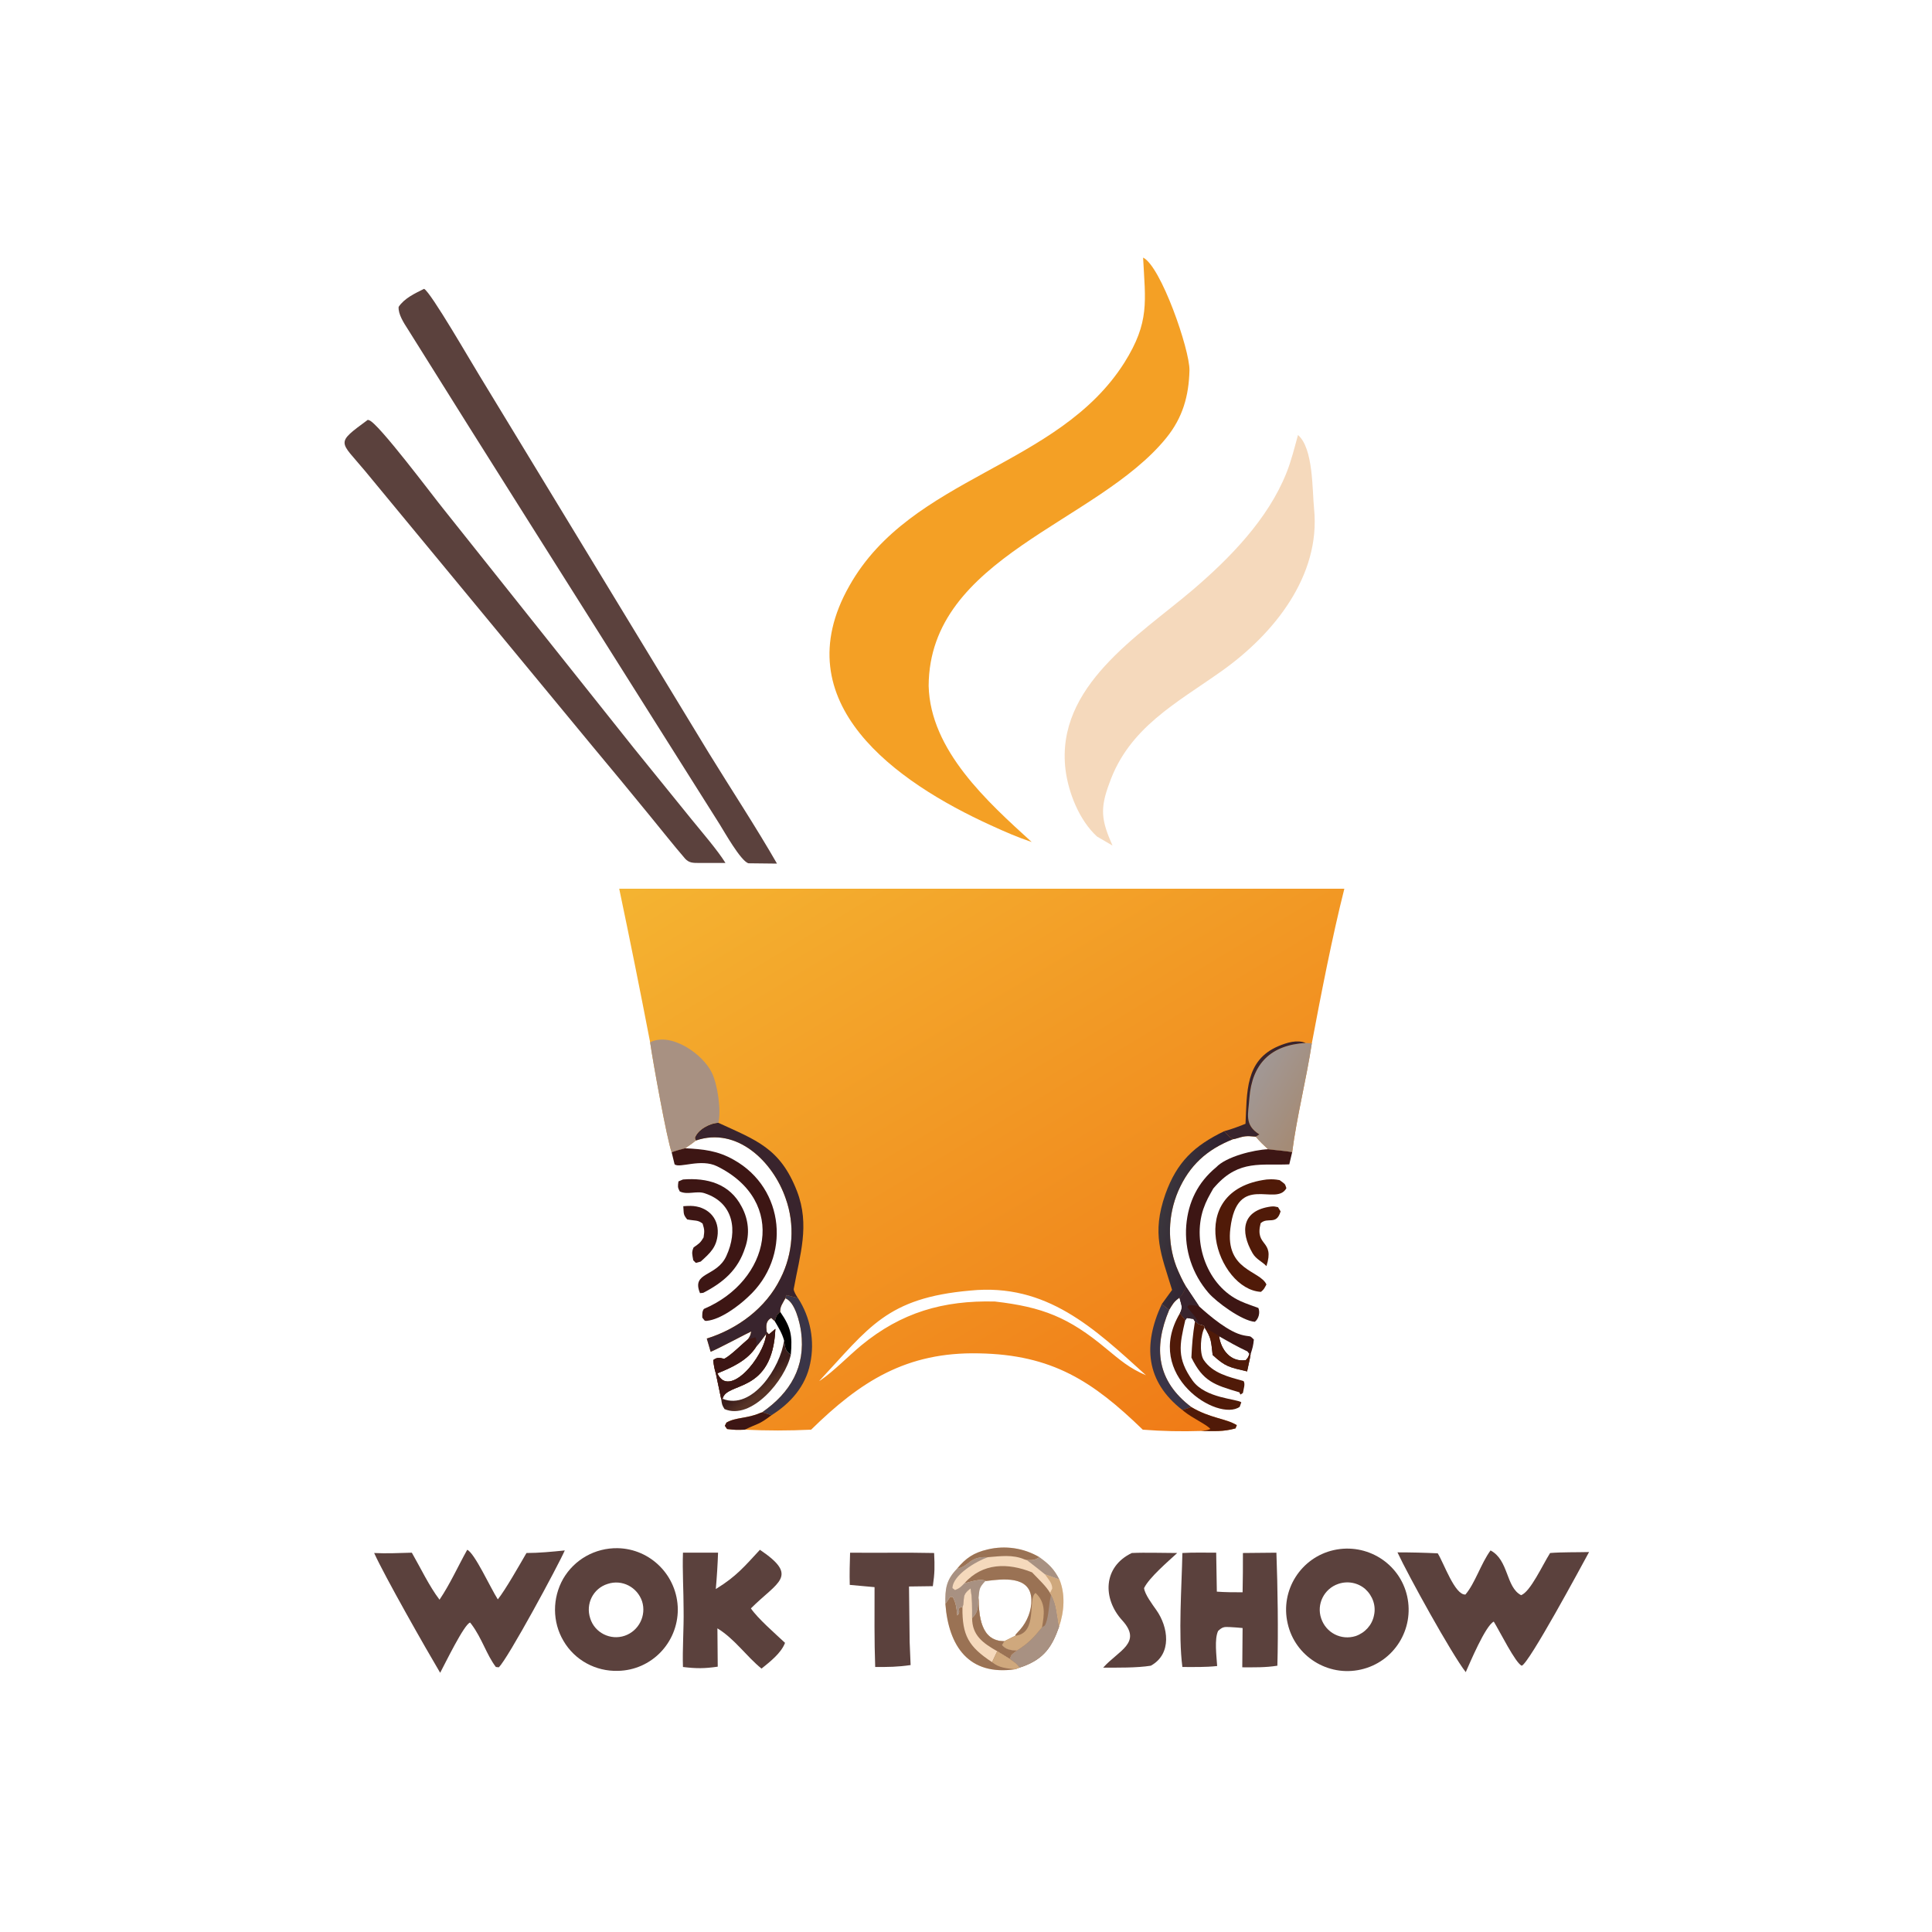 <svg version="1.2" xmlns="http://www.w3.org/2000/svg" viewBox="0 0 600 600" width="600" height="600">
	<title>Proyecto nuevo</title>
	<defs>
		<linearGradient id="g1" x2="1" gradientUnits="userSpaceOnUse" gradientTransform="matrix(-120.577,-200.574,207.692,-124.856,374.705,441.299)">
			<stop offset="0" stop-color="#f07c17"/>
			<stop offset="1" stop-color="#f4b331"/>
		</linearGradient>
		<linearGradient id="g2" x2="1" gradientUnits="userSpaceOnUse" gradientTransform="matrix(-17.212,-9.634,15.464,-27.628,406.848,343.863)">
			<stop offset="0" stop-color="#a48b76"/>
			<stop offset="1" stop-color="#a29895"/>
		</linearGradient>
		<linearGradient id="g3" x2="1" gradientUnits="userSpaceOnUse" gradientTransform="matrix(14.11,2.856,-9.408,46.477,361.494,374.346)">
			<stop offset="0" stop-color="#3a353c"/>
			<stop offset="1" stop-color="#31212f"/>
		</linearGradient>
		<linearGradient id="g4" x2="1" gradientUnits="userSpaceOnUse" gradientTransform="matrix(2.372,3.066,-8.316,6.433,233.305,430.1)">
			<stop offset="0" stop-color="#3b1d1b"/>
			<stop offset="1" stop-color="#573427"/>
		</linearGradient>
	</defs>
	<style>
		.s0 { fill: url(#g1) } 
		.s1 { fill: #39242d } 
		.s2 { fill: #3d1614 } 
		.s3 { fill: #a89182 } 
		.s4 { fill: url(#g2) } 
		.s5 { fill: url(#g3) } 
		.s6 { fill: #3a3547 } 
		.s7 { fill: #501a08 } 
		.s8 { fill: #f4a025 } 
		.s9 { fill: #f5d9bc } 
		.s10 { fill: #5b413d } 
		.s11 { fill: #9a7254 } 
		.s12 { fill: #cfa87d } 
		.s13 { fill: url(#g4) } 
		.s14 { fill: #000000 } 
	</style>
	<g id="Layer 1">
		<path class="s0" d="m192.3 276h225.2c-3.7 14.6-7.3 33.1-10.1 48-1.7 11.2-4.7 22.9-6.1 33.8-2.2-0.4-5.2-0.6-7.5-0.9-1.4-1.3-2.6-2.4-3.8-3.9-3.2-0.3-3.5-0.2-6.5 0.7l-0.6 0.1c-8.1 3.2-13.5 8.1-17 16.1-3.2 7.5-3.4 15.9-0.6 23.4 0.8 2 2 4.6 3.1 6.4-0.6 1.1-1.2 2.7-2.1 3.3-1.8 1.3-2.1 2-3.2 3.8-5 11.9-3.8 22.1 6.9 30.2 5.9 3.5 10.7 3.5 14.1 5.6l-0.4 1c-3.9 1.1-6.7 0.8-10.7 0.8q-9.1 0.3-18.1-0.4c-15.5-15-28.1-23.3-50.9-23.7-22.5-0.5-36.8 8.7-52.1 23.7q-10.3 0.5-20.6 0c-2.4 0.1-3 0.1-5.5-0.2l-0.7-1 0.5-1c2.9-1.7 6.4-1.2 10.5-3l0.6-0.2c8.8-6.1 13.5-14.2 12.1-24.9-0.4-3-1.9-9.4-4.9-10.5-0.8 1.5-1.7 2.6-1.6 4.2-1.4 1.3-1 0.9-1.7 2.9l-1.1-1c-1.7 1-1.6 2.4-1.4 4.3l0.7 0.8 2-1.7c-0.9 20.4-15.2 16.3-16.4 21.7l-0.4 0.2-1.7-8.1c-0.5-1.7-0.6-2.4-0.8-4.1 1.7-1.4 3-0.2 3.6-0.5 2-1.1 5.4-4.5 7.2-6 0.7-1.1 0.7-1.1 1-2.4-0.4 0.1-10.3 5.4-12.6 6.3l-1.2-4.1c9.6-3 18.4-9.5 22.9-18.7 3.9-7.7 4.5-16.7 1.6-24.8-3.9-11.4-15.1-22.4-27.9-18-1.2 1-2 1.5-3.3 2.4-1.1 0.3-3.3 0.8-4.2 1.3-1.5-4.1-5.9-28.6-6.7-34.2q-4.6-23.9-9.6-47.7zm45.7 138.2c-1 1.3-2.1 2.9-3.2 4.1-2.7 4.2-7.5 6.4-12 8.2 3.5 8 14.4-4.8 15.2-12.3zm16.4 14.7l0.5-0.3c4.2-2.9 8.5-7.4 12.6-10.8 12.4-10.2 25.4-14 41.5-13.6 14.7 1.7 22.9 4.9 34.5 14.6 4.4 3.6 7.2 6.1 12.4 8.3-16-14.5-30.8-28.7-54.6-26.3-26 2.3-31.4 11.5-46.9 28.1z"/>
		<path class="s1" d="m216.1 354.2l-0.3-0.8c0.9-2.6 4.6-4.6 7.3-4.7 11.7 5.4 19.2 7.8 24.4 21.2 4.1 10.6 0.9 19.8-1 30.4-0.1 0.6 0.9 2.3 1.3 2.8-1.3-0.3-2.4-0.6-3.6-0.9l-0.3 1c-0.8 1.5-1.7 2.6-1.6 4.2-1.4 1.3-1 0.9-1.7 2.9l-1.1-1c-1.7 1-1.6 2.4-1.4 4.3l0.7 0.8 2-1.7c-0.9 20.4-15.2 16.3-16.4 21.7l-0.4 0.2-1.7-8.1c-0.5-1.7-0.6-2.4-0.8-4.1 1.7-1.4 3-0.2 3.6-0.5 2-1.1 5.4-4.5 7.2-6 0.7-1.1 0.7-1.1 1-2.4-0.4 0.1-10.3 5.4-12.6 6.3l-1.2-4.1c9.6-3 18.4-9.5 22.9-18.7 3.9-7.7 4.5-16.7 1.6-24.8-3.9-11.4-15.1-22.4-27.9-18zm6.7 72.3c3.5 8 14.4-4.8 15.2-12.3-1 1.3-2.1 2.9-3.2 4.1-2.7 4.2-7.5 6.4-12 8.2z"/>
		<path class="s2" d="m238.8 414.4l2-1.7c-0.9 20.4-15.2 16.3-16.4 21.7l-0.4 0.2-1.7-8.1c-0.5-1.7-0.6-2.4-0.8-4.1 1.7-1.4 3-0.2 3.6-0.5 2-1.1 5.4-4.5 7.2-6l2.3-0.6c0.5 1 0.3 1.8 0.2 3-2.7 4.2-7.5 6.4-12 8.2 3.5 8 14.4-4.8 15.2-12.3z"/>
		<path class="s3" d="m201.9 323.7c6.4-3.3 16.4 3.6 19.2 9.5 1.8 3.8 2.9 11.6 2 15.5-2.7 0.1-6.4 2.1-7.3 4.7l0.3 0.8c-1.2 1-2 1.5-3.3 2.4-1.1 0.3-3.3 0.8-4.2 1.3-1.5-4.1-5.9-28.6-6.7-34.2z"/>
		<path class="s4" d="m390 353l1.1-0.7c-4.8-3-3.4-6.4-3.1-11.2 0.8-10.8 6.7-16.6 17.5-17.2l1.9 0.1c-1.7 11.2-4.7 22.9-6.1 33.8-2.2-0.4-5.2-0.6-7.5-0.9-1.4-1.3-2.6-2.4-3.8-3.9z"/>
		<path class="s5" d="m364 400.6c-3.4-11.2-6.4-17.3-2.1-29.7 3.6-10.1 9-15.1 18.3-19.6 0.9 1 1.5 1.8 2.7 2.5-8.1 3.2-13.5 8.1-17 16.1-3.2 7.5-3.4 15.9-0.6 23.4 0.8 2 2 4.6 3.1 6.4-0.6 1.1-1.2 2.7-2.1 3.3-1.8 1.3-2.1 2-3.2 3.8l-2.3-1.8z"/>
		<path class="s6" d="m243.9 403.2l0.3-1c1.2 0.3 2.3 0.6 3.6 0.9 3.9 6 5.3 13.4 3.8 20.4-1.4 7-6.1 12.3-12 16l-2.9-0.9c8.8-6.1 13.5-14.2 12.1-24.9-0.4-3-1.9-9.4-4.9-10.5z"/>
		<path class="s6" d="m367.2 437.9c-11.4-8.9-12.3-20.2-6.4-32.9l2.3 1.8c-5 11.9-3.8 22.1 6.9 30.2z"/>
		<path class="s1" d="m386.8 349c0.5-9.6-0.2-19.7 10.2-24.1 2.6-1.1 5.8-2.1 8.5-1-10.8 0.6-16.7 6.4-17.5 17.2-0.3 4.8-1.7 8.2 3.1 11.2l-1.1 0.7c-3.2-0.3-3.5-0.2-6.5 0.7l-0.6 0.1c-1.2-0.7-1.8-1.5-2.7-2.5 2.5-0.7 4.1-1.3 6.6-2.3z"/>
		<path class="s7" d="m370 437c5.9 3.5 10.7 3.5 14.1 5.6l-0.4 1c-3.9 1.1-6.7 0.8-10.7 0.8 1.4-0.2 1.5-0.1 2.9-0.6-1.1-1.4-5.5-3.3-8.2-5.5l-0.5-0.4z"/>
		<path class="s2" d="m231.3 444c-2.4 0.1-3 0.1-5.5-0.2l-0.7-1 0.5-1c2.9-1.7 6.4-1.2 10.5-3l0.6-0.2 2.9 0.9c-4.1 3.1-4 2.4-8.3 4.5z"/>
		<path class="s8" d="m355 80c5.5 2.6 14.5 28.6 14.4 35-0.2 8-2.1 14.7-7.2 21-21.5 26.5-73.6 36.9-73.8 77 0.5 20.1 18.4 36.1 32 48.5-4.7-1.6-8.1-3.1-12.7-5.2-29.2-13.3-64.6-38-43.9-74.4 19.2-34.1 64.8-36.7 85.4-69.3 7.9-12.6 6.5-19 5.8-32.6z"/>
		<path class="s9" d="m403.1 135.1c4.8 4.1 4.4 17 5 22.9 2.1 20.9-12.6 39-28.7 50.4-13.9 9.9-28.8 17.5-34.9 34.9-3 8-2.4 11.6 1 19.3l-4.8-2.8c-5.5-5-8.9-13.6-9.8-20.8-3.1-25.9 22.7-41.5 39.5-55.8 11.6-9.9 23.4-22 29.1-36.3 1.5-3.7 2.5-7.8 3.6-11.8z"/>
		<path class="s10" d="m131.7 89.7c2.1 1 14.8 23.1 17.3 27.1l31.6 52 39.5 65c6.7 10.9 14.9 23.4 21.2 34.4l-8.9-0.1c-2.4-0.8-7.4-9.7-8.9-12.1l-20-31.7c-25.6-40.7-51.4-81.3-76.8-122-1.3-2-3.1-4.8-2.9-7 1.8-2.7 5.1-4.2 7.9-5.6z"/>
		<path class="s10" d="m114.2 130.4q0.2 0 0.4 0.1c2.7 0.6 20.2 24 22.9 27.3l59.4 74.6 17.9 22.1c3 3.7 8.1 9.6 10.5 13.5h-8.3c-1.7 0-3 0-4.2-1.3-3.8-4.4-7.4-9-11.1-13.5q-8.9-10.9-18-21.8l-70.3-85.1c-7.9-9.5-9.4-8.4 0.8-15.9z"/>
		<path class="s10" d="m191.8 480.8c10.3 0.2 18.6 8.6 18.7 19 0 10.4-8.2 18.9-18.6 19.1-6.9 0.2-13.4-3.3-16.9-9.3-3.5-5.9-3.5-13.3-0.1-19.3 3.5-6 9.9-9.6 16.9-9.5zm2.2 27.2c4.4-1.5 6.8-6.3 5.4-10.7-1.5-4.4-6.2-6.9-10.7-5.4-4.5 1.4-6.9 6.2-5.4 10.7 1.4 4.5 6.3 6.9 10.7 5.4z"/>
		<path class="s10" d="m414.2 481.4c10.3-2.3 20.5 4.1 22.8 14.3 2.3 10.3-4.1 20.5-14.4 22.8-10.2 2.3-20.4-4.1-22.7-14.3-2.4-10.3 4.1-20.5 14.3-22.8zm6.8 26.7c2.9-1 5.1-3.4 5.7-6.4 0.7-3-0.4-6.1-2.7-8.2-2.3-2-5.5-2.6-8.4-1.6-4.4 1.5-6.8 6.3-5.3 10.7 1.5 4.5 6.2 6.9 10.7 5.5z"/>
		<path class="s9" d="m297.2 487.2c2.7-3.3 5.2-5 9.5-6 5.4-1.3 11.2-0.5 16.1 2.4 2.9 2.1 4.5 3.6 6.2 6.9 1.9 4.6 1.5 10-0.1 14.7-2.2 6.3-4.7 9.9-11.1 12.3l-1.2 0.4-1.3 0.5c-14.4 2.1-20.7-7.1-21.7-20.3-0.1-4.6 0.2-7.4 3.6-10.9zm8.7 3.9c-1.9 2.1-1.7 2.4-2 5.1 0.1 5.5 0.6 13.5 8 13.5l3.4-1.7c0.1-0.4 0-0.2 0.3-0.6l1.2-1.3c2.2-2.5 3.6-6 3.5-9.3-0.2-7.7-9.2-6.4-14.1-5.8z"/>
		<path class="s11" d="m299.5 491.7c5.7-6.4 13.5-6.4 21-3.4 1.7 1.8 4.5 4.4 5.6 6.4l0.3 0.5c1.7 2.8 1.8 6.5 2.5 10-2.2 6.3-4.7 9.9-11.1 12.3l-1.2 0.4c-0.8-1.3-1.8-1.8-3-2.7 0.7-1.8 0.5-1.2 2.2-2.6-1.9-0.1-3.4-0.3-4.6-1.7l0.7-1.2 3.4-1.7c0.1-0.4 0-0.2 0.3-0.6l1.2-1.3c2.2-2.5 3.6-6 3.5-9.3-0.2-7.7-9.2-6.4-14.1-5.8-1.7-0.9-4.5 0.2-6.7 0.7z"/>
		<path class="s3" d="m326.4 495.2c1.7 2.8 1.8 6.5 2.5 10-2.2 6.3-4.7 9.9-11.1 12.3l-1.2 0.4c-0.8-1.3-1.8-1.8-3-2.7 0.7-1.8 0.5-1.2 2.2-2.6 3.6-2.3 5.1-3.9 7.8-7.2l0.9-0.6c1-1.9 1.2-5.2 1.5-7.4z"/>
		<path class="s12" d="m315.3 508c7.2-0.8 3.7-11.5 6.3-13.3 3.3 3.1 2.7 6.7 2 10.7-2.7 3.3-4.2 4.9-7.8 7.2-1.9-0.1-3.4-0.3-4.6-1.7l0.7-1.2z"/>
		<path class="s11" d="m298.9 499.2c0.9-2.7-0.5-3.7 2.5-5.9 0.6 3.2 0.5 5.9 0.5 9.2 2-1.9 1.7-3.3 2-6.3 0.1 5.5 0.6 13.5 8 13.5l-0.7 1.2c1.2 1.4 2.7 1.6 4.6 1.7-1.7 1.4-1.5 0.8-2.2 2.6 1.2 0.9 2.2 1.4 3 2.7l-1.3 0.5c-14.4 2.1-20.7-7.1-21.7-20.3l1.5-2.2 0.8 0.1c1 1.8 1.2 3.6 1.4 5.7 1.4-1.3-0.4-2.2 1.3-2.6z"/>
		<path class="s9" d="m298.9 499.2c0.9-2.7-0.5-3.7 2.5-5.9 0.6 3.2 0.5 5.9 0.5 9.2 2-1.9 1.7-3.3 2-6.3 0.1 5.5 0.6 13.5 8 13.5l-0.7 1.2c1.2 1.4 2.7 1.6 4.6 1.7-1.7 1.4-1.5 0.8-2.2 2.6l-3.9-2.4-1.6 3.4c-7.3-4.8-9.3-8.3-9.2-17z"/>
		<path class="s11" d="m301.9 502.5c2-1.9 1.7-3.3 2-6.3 0.1 5.5 0.6 13.5 8 13.5l-0.7 1.2c1.2 1.4 2.7 1.6 4.6 1.7-1.7 1.4-1.5 0.8-2.2 2.6l-3.9-2.4c-4.4-2.5-7.8-4.9-7.8-10.3z"/>
		<path class="s12" d="m309.7 512.8l3.9 2.4c1.2 0.9 2.2 1.4 3 2.7l-1.3 0.5c-2.8-0.3-5-0.4-7.2-2.2z"/>
		<path class="s3" d="m297.2 487.2c3.9-0.8 3.9-4 9.6-3.6-3.5 1.2-10.9 5.5-11 9.6l0.8 0.6c1.5-0.6 1.7-0.9 2.9-2.1 2.2-0.5 5-1.6 6.7-0.7l-0.3 0.1c-1.9 2.1-1.7 2.4-2 5.1-0.3 3 0 4.4-2 6.3 0-3.3 0.1-6-0.5-9.2-3 2.2-1.6 3.2-2.5 5.9l-0.3-0.1c-1.7 0.4 0.1 1.3-1.3 2.6-0.2-2.1-0.4-3.9-1.4-5.7l-0.8-0.1-1.5 2.2c-0.1-4.6 0.2-7.4 3.6-10.9z"/>
		<path class="s11" d="m297.2 487.2c2.7-3.3 5.2-5 9.5-6 5.4-1.3 11.2-0.5 16.1 2.4-1.6 1-1.9 0.9-3.9 0.9l-0.7-0.2c-3.7-1.6-7.6-1-11.4-0.7-5.7-0.4-5.7 2.8-9.6 3.6z"/>
		<path class="s12" d="m324.5 488.9l4.5 1.6c1.9 4.6 1.5 10-0.1 14.7-0.7-3.5-0.8-7.2-2.5-10l-0.3-0.5 0.7-1.4c-0.1-1.8-1.2-2.8-2.3-4.4z"/>
		<path class="s3" d="m322.8 483.6c2.9 2.1 4.5 3.6 6.2 6.9l-4.5-1.6c-1.7-1.4-3.8-3-5.6-4.4 2 0 2.3 0.1 3.9-0.9z"/>
		<path class="s10" d="m462.9 481.5c5.7 3 4.7 11.4 9.5 13.9 2.9-1.1 6.6-9.3 9-13.1 3.6-0.3 8.4-0.2 12.1-0.3-2.5 4.6-18.6 34.5-20.9 35.3-1.9-0.7-6.9-10.8-8.7-13.7-2.6 1.3-7.4 12.8-8.7 15.7-4.5-5.8-17.9-30.1-21.2-37.2q6.3 0 12.5 0.3c1.9 3 5.3 13 8.6 12.8 3-3.5 4.8-9.6 7.8-13.7z"/>
		<path class="s10" d="m145.1 481.3c2.3 1 7.2 11.8 9.5 15.4 2.4-3 6.8-10.8 8.9-14.4 3.8 0 8-0.4 11.9-0.8-2 4.6-17.7 33.7-20.5 36.3l-0.9-0.1c-2.9-3.8-4.3-8.9-7.6-13.3l-0.4-0.5c-1.8 0.4-7.9 13-9.3 15.6-4.4-7.4-17.3-30.1-20.5-37.2 3.6 0.2 8 0 11.7-0.1 2.7 4.7 5.4 10.4 8.6 14.6 3.3-4.9 5.7-10.3 8.6-15.5z"/>
		<path class="s10" d="m367.2 482.3c3.2-0.2 7.3-0.1 10.5-0.1l0.2 12.1c2.6 0.2 5.3 0.2 8 0.2 0.1-4 0.1-8.2 0.1-12.2l10.4-0.1c0.4 10.7 0.6 24.6 0.3 35.1-3.8 0.6-7.1 0.5-10.9 0.5l0.1-12.2q-2-0.2-4-0.3c-1.8-0.1-2.3 0-3.6 1.2-1.2 2.5-0.5 7.7-0.3 10.9-3.7 0.4-7.2 0.3-10.8 0.3-1.3-9.9-0.2-25.1 0-35.4z"/>
		<path class="s10" d="m222.3 493.5l0.3-0.2c6-3.7 8.6-6.8 13.4-12 12.3 8.3 5.5 9.9-2.8 18.2 2.1 3.1 7.5 7.8 10.6 10.7-1.2 3.2-4.7 5.9-7.3 8-4.7-3.8-8.3-9.2-13.7-12.5l0.1 11.9c-4.2 0.6-6.6 0.6-10.8 0.1-0.2-5.3 0.3-12.2 0.2-17.7 0-5.8-0.4-12.2-0.2-17.8h10.9q-0.2 5.6-0.7 11.3z"/>
		<path class="s10" d="m264 482.2c8.7 0.1 17.4-0.1 26.1 0.1 0.2 4.2 0.2 6.2-0.4 10.3l-7.4 0.1 0.2 17.2 0.3 7.2c-4.2 0.6-6.8 0.6-11 0.6-0.3-8-0.2-16.8-0.2-24.8-2.5-0.2-5.2-0.5-7.7-0.7-0.1-3.5 0-6.5 0.1-10z"/>
		<path class="s10" d="m351.5 482.3c4.1-0.2 9.9 0 14.1 0-2.8 2.6-8.7 7.6-10.3 10.9 0.2 1.9 2.6 5.1 3.8 6.8 3.7 5.2 5 13.6-1.7 17.3-4.3 0.7-10.5 0.6-14.8 0.6 4.7-5.3 12.3-7.7 5.9-14.7-6.1-6.7-6-16.6 3-20.9z"/>
		<path class="s2" d="m208.6 357.9c0.9-0.5 3.1-1 4.2-1.3 5.6 0.3 10 0.7 15.1 3.6 15.9 8.9 17.8 30.3 4.5 42.5-2.9 2.8-8.6 7.1-12.9 7.5-0.8 0.1-0.7-0.2-1.4-1 0-1-0.1-1.9 0.5-2.7 20.5-8.7 26.2-33.4 4.1-44.3-5.1-2.5-11.6 0.7-13.2-0.6z"/>
		<path class="s2" d="m377.7 362.5c3.1-3.3 11.6-5.4 16.1-5.6 2.3 0.3 5.3 0.5 7.5 0.9l-0.9 3.8c-8.6 0.4-15.5-1.5-22.8 6.6q-0.4 0.5-0.8 0.9c-1.3 2.3-2.2 3.8-3.1 6.4-3.5 10.5 1.3 24 11.6 28.6 1.7 0.8 3.7 1.4 5.5 2.1 0.6 1.4 0.1 3.4-1.1 4.3-4-0.3-11.9-6.1-14.4-9-5-5.8-7.5-13.3-6.9-20.9 0.6-7.3 3.6-13.4 9.3-18.1z"/>
		<path class="s2" d="m212.1 366.3c7.5-0.6 14.5 1.3 18.2 8.4 2.2 4 2.6 8.6 1.1 12.8-2.2 6.9-6.8 10.8-13 14l-1 0.1c-2.8-6.7 5.2-4.9 8.2-11.6 3.5-7.6 2.4-16.4-6.7-19.4-2.5-0.9-5.4 0.6-7.8-0.6-0.7-1.3-0.6-1.6-0.4-3.1z"/>
		<path class="s7" d="m393.4 366.3c1.8-0.1 2.3-0.1 4 0.2 1.7 1.3 1.6 0.9 2.1 2.5-3.2 5.9-15.3-5.1-17.4 12.5-1.6 13.1 9.2 13 11.2 17.4-0.6 1.1-0.7 1.5-1.7 2.3-13.6-0.7-24.3-31.6 1.8-34.9z"/>
		<path class="s2" d="m368.4 399.7l4 6c3.3 3 9.3 8.1 13.8 9 2.3 0.5 1.8-0.1 3.2 1.3-0.2 2-0.4 2.6-1 4.5-0.2 1.5-0.8 3.8-1.1 5.4-5.5-1.3-6.7-1.4-10.7-5.1-0.5-4.1-0.3-5.1-2.5-8.5l-0.2-0.6-1.5-0.4-1.3-0.9-0.5-0.8c-0.9-0.1-0.6-0.1-1.4-0.2l-0.6-0.1-0.5 0.7c-0.4-0.6-1.2-1.5-1.7-2.1 1.1-2 0.4-2.7-0.1-4.9 0.9-0.6 1.5-2.2 2.1-3.3zm19.6 20.8l-0.6-0.8c-3-1.4-6-3.1-8.8-4.7 0.6 4.2 3.6 8.1 8.3 7.4 0.7-0.8 0.7-0.8 1.1-1.9z"/>
		<path class="s7" d="m374.1 412.3c1.1 0.6 3.7 2 4.5 2.7 0.6 4.2 3.6 8.1 8.3 7.4 0.7-0.8 0.7-0.8 1.1-1.9h0.4c-0.2 1.5-0.8 3.8-1.1 5.4-5.5-1.3-6.7-1.4-10.7-5.1-0.5-4.1-0.3-5.1-2.5-8.5z"/>
		<path class="s1" d="m368.4 399.7l4 6c-1.3-0.3-1.8-0.4-3.2-0.4l-0.5 0.6c1.7 2.3 2.4 2.5 3.7 5.4l-1.3-0.9-0.5-0.8c-0.9-0.1-0.6-0.1-1.4-0.2l-0.6-0.1-0.5 0.7c-0.4-0.6-1.2-1.5-1.7-2.1 1.1-2 0.4-2.7-0.1-4.9 0.9-0.6 1.5-2.2 2.1-3.3z"/>
		<path class="s7" d="m366.4 407.9c0.5 0.6 1.3 1.5 1.7 2.1-1.8 7.7-2.7 11.8 2.3 18.8 4 5.5 13.7 5.6 15.1 6.7l-0.5 1.4c-6.7 4.8-30-9.7-18.6-29z"/>
		<path class="s7" d="m394.7 374.7c1.1-0.1 1.2 0 2.2 0.2l0.8 1.3c-1.3 4.5-4 1.6-6.2 3.7-1.9 7.4 4.5 5 1.8 13.3-1.3-1.4-3.2-2.1-4.3-4-4-6.9-3.2-13.3 5.7-14.5z"/>
		<path class="s2" d="m212.2 374.6q1.1-0.1 2.3-0.1c4.9 0.1 8.7 3.4 8.4 8.6-0.3 4.2-2.3 6-5.3 8.7l-1.5 0.4-0.8-0.8c-0.3-1.8-0.6-2.4 0.1-4 1.7-1.2 2.1-1.4 3.1-3.1 0.3-2.1 0.3-2.3-0.3-4.3-1.5-1.2-2.3-0.8-4.8-1.3-1.3-1.6-1-1.8-1.2-4.1z"/>
		<path class="s13" d="m243.5 416.3c0.4 2.2 0.2 3.1 2.1 4.4-1.7 7.9-12.3 20.5-20.6 16.9-0.8-1.3-0.8-1.5-1-3l0.4-0.2c9.2 3.7 18-9.8 19.1-18.1z"/>
		<path class="s7" d="m371.1 410.4l1.3 0.9 1.5 0.4 0.2 0.6c-1.2 2-1.7 7.8-0.3 10 2.8 4.2 7.8 5.3 12.4 6.6 0.6 0.9 0 2.4-0.2 3.7l-0.8 0.5 0.3 0.6-0.6-1.3c-7.8-2.3-11.3-3.4-14.9-10.8 0.2-4.3 0.4-6.9 1.1-11.2z"/>
		<path class="s14" d="m240.6 410.3c0.7-2 0.3-1.6 1.7-2.9 3.4 4.9 3.8 7.4 3.3 13.3-1.9-1.3-1.7-2.2-2.1-4.4-0.6-2.2-1.7-4-2.9-6z"/>
	</g>
</svg>